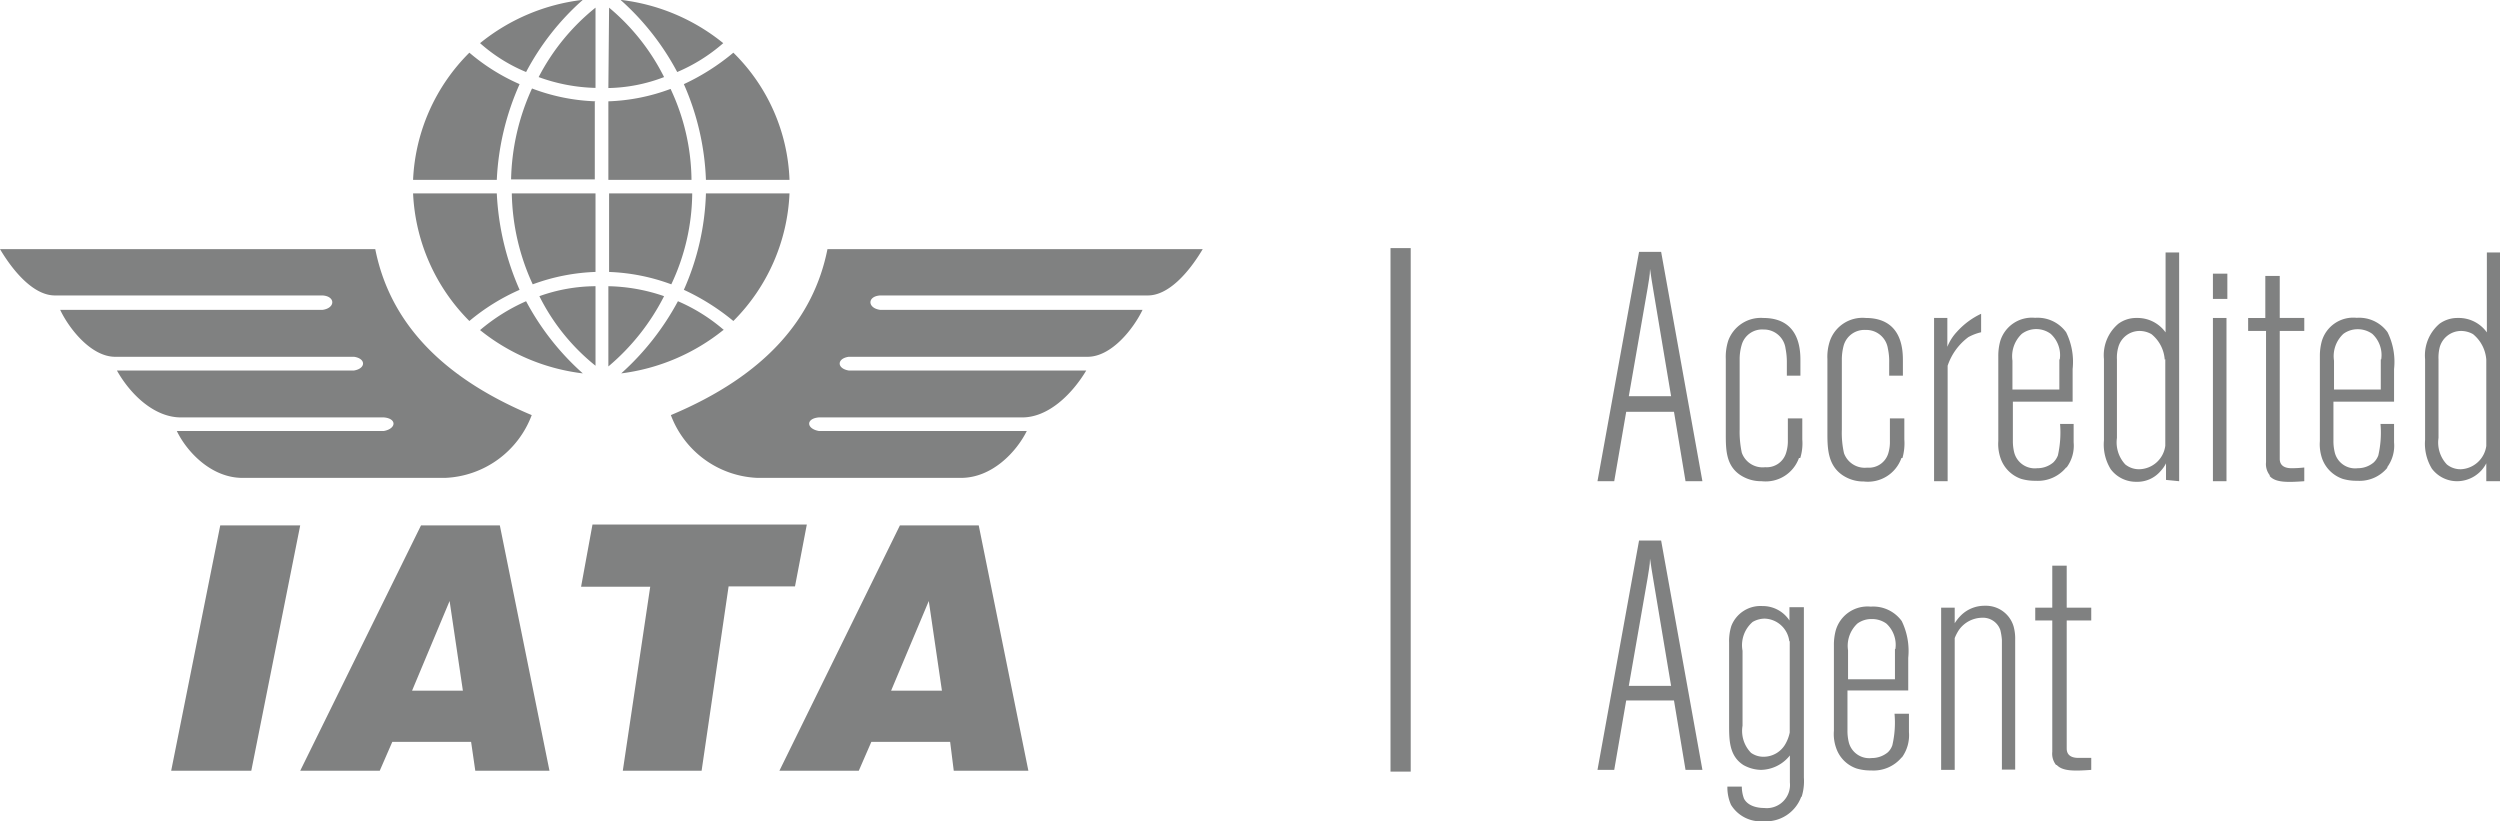 <svg id="Layer_1" data-name="Layer 1" xmlns="http://www.w3.org/2000/svg" viewBox="0 0 173.21 56.9"><defs><style>.cls-1{fill:#808181;}</style></defs><title>IATA</title><path class="cls-1" d="M42.89,26.05a15.57,15.57,0,0,0,3.86-4.87,12.5,12.5,0,0,0-3.86-.69v5.56M42,26a14.41,14.41,0,0,1-3.89-4.82A11.67,11.67,0,0,1,42,20.49Zm.94-24.81A15,15,0,0,1,46.75,6a11.28,11.28,0,0,1-3.86.76Zm-.94,0A15,15,0,0,0,38.06,6,12.27,12.27,0,0,0,42,6.75Zm.94,18.31V14.06h5.76a15,15,0,0,1-1.45,6.3A13.77,13.77,0,0,0,42.89,19.5Zm12.55-5.44H49.65a17.68,17.68,0,0,1-1.53,6.68,15.68,15.68,0,0,1,3.43,2.16A13.3,13.3,0,0,0,55.44,14.06Zm-4.59,9.47a12.25,12.25,0,0,0-3.19-2,18.39,18.39,0,0,1-3.93,5A14.1,14.1,0,0,0,50.85,23.53Zm-8.9-4V14.06h-5.8a15.62,15.62,0,0,0,1.45,6.3A13.9,13.9,0,0,1,42,19.5ZM29.36,14.06h5.8a18.67,18.67,0,0,0,1.58,6.68,14.49,14.49,0,0,0-3.48,2.16A13.36,13.36,0,0,1,29.36,14.06ZM34,23.53a13.06,13.06,0,0,1,3.19-2,18,18,0,0,0,3.93,5A14,14,0,0,1,34,23.53ZM42.89,7.68v5.44h5.76a15.08,15.08,0,0,0-1.45-6.3A13.54,13.54,0,0,1,42.89,7.68Zm12.55,5.44H49.65a18,18,0,0,0-1.53-6.63,15.57,15.57,0,0,0,3.43-2.18A13,13,0,0,1,55.44,13.12ZM50.85,3.65a11.89,11.89,0,0,1-3.19,2,17.93,17.93,0,0,0-3.93-5A13.81,13.81,0,0,1,50.85,3.65Zm-8.9,4v5.44h-5.8a15.89,15.89,0,0,1,1.45-6.3A13.62,13.62,0,0,0,42,7.68ZM29.36,13.12h5.8a18.26,18.26,0,0,1,1.58-6.63,14,14,0,0,1-3.48-2.18A13.24,13.24,0,0,0,29.36,13.12ZM34,3.65a11.3,11.3,0,0,0,3.19,2,17.68,17.68,0,0,1,3.93-5A13.81,13.81,0,0,0,34,3.65ZM.74,17.92h26c.95,4.78,4.26,8.74,10.84,11.5a6.7,6.7,0,0,1-6,4.35H17.54c-2.16,0-3.86-1.81-4.55-3.25H27.34c.86-.16.91-.86,0-.94H13.27c-1.82,0-3.48-1.56-4.43-3.25H25.27c.83-.14.83-.83,0-.95H8.72c-1.66,0-3.19-1.94-3.81-3.25H23.08c.91-.12.91-.95,0-1H4.57C3.13,21.15,1.72,19.57.74,17.92Zm83.33,0h-26c-.95,4.78-4.27,8.74-10.85,11.5a6.7,6.7,0,0,0,6,4.35h14.1c2.16,0,3.85-1.81,4.56-3.25H57.47c-.87-.16-.91-.86,0-.94h14.1C73.36,29.58,75,28,76,26.33H59.54c-.83-.14-.83-.83,0-.95H76.09c1.66,0,3.18-1.94,3.81-3.25H61.73c-.91-.12-.91-.95,0-1H80.24C81.68,21.15,83.09,19.57,84.07,17.92ZM54.74,54.06l8.35-17h5.46l3.44,17H66.82l-.25-2H61.11l-.87,2Zm7.74-5.55H66l-.91-6.21ZM43.89,54.06l1.9-12.75H41L41.79,37H56.64l-.82,4.29h-4.6L49.35,54.06Zm-22.35,0,8.37-17h5.46l3.44,17H33.67l-.29-2H27.92l-.87,2Zm7.75-5.55h3.52l-.92-6.21ZM12.6,54.06l3.4-17h5.54l-3.39,17Z" transform="translate(-0.74 -0.66)"/><line class="cls-1" x1="97.04" y1="17.19" x2="97.04" y2="53.46"/><rect class="cls-1" x="96.34" y="17.19" width="1.4" height="36.27"/><path class="cls-1" d="M115.29,20.77c-.09-.5-.16-1-.23-1.48,0,.47-.11.92-.17,1.36l-1.3,7.46h2.93l-1.23-7.34M117.52,34l-.8-4.81h-3.31L112.58,34h-1.16l2.88-15.89h1.53L118.69,34Z" transform="translate(-0.74 -0.66)"/><path class="cls-1" d="M125.38,32.39A2.45,2.45,0,0,1,122.79,34a2.61,2.61,0,0,1-1.48-.43c-1-.67-1-1.79-1-2.86V25.54a3.67,3.67,0,0,1,.17-1.28,2.4,2.4,0,0,1,2.42-1.57c2.6,0,2.58,2.33,2.58,3v1h-.94v-.88a4.81,4.81,0,0,0-.09-1,1.51,1.51,0,0,0-1.52-1.32,1.47,1.47,0,0,0-1.52,1.07,3.49,3.49,0,0,0-.14,1v4.84a6.93,6.93,0,0,0,.15,1.63,1.53,1.53,0,0,0,1.62,1,1.4,1.4,0,0,0,1.45-1,2.69,2.69,0,0,0,.12-.85V29.65h1v1.46a3.41,3.41,0,0,1-.14,1.28" transform="translate(-0.74 -0.66)"/><path class="cls-1" d="M132.48,32.39a2.46,2.46,0,0,1-2.6,1.63,2.6,2.6,0,0,1-1.47-.43c-1-.67-1.06-1.79-1.06-2.86V25.54a3.46,3.46,0,0,1,.18-1.28A2.39,2.39,0,0,1,130,22.69c2.6,0,2.58,2.33,2.58,3v1h-.95v-.88a4.17,4.17,0,0,0-.09-1A1.51,1.51,0,0,0,130,23.52a1.49,1.49,0,0,0-1.52,1.07,3.74,3.74,0,0,0-.13,1v4.84a6.41,6.41,0,0,0,.15,1.63,1.53,1.53,0,0,0,1.61,1,1.4,1.4,0,0,0,1.46-1,2.68,2.68,0,0,0,.11-.85V29.65h1v1.46a3.69,3.69,0,0,1-.13,1.28" transform="translate(-0.74 -0.66)"/><path class="cls-1" d="M137.14,24a4.08,4.08,0,0,0-1.46,2V34h-.94V22.69h.92v2a3.33,3.33,0,0,1,.67-1.05A5.26,5.26,0,0,1,138,22.4v1.28a3.48,3.48,0,0,0-.87.33" transform="translate(-0.74 -0.66)"/><path class="cls-1" d="M143.45,25.56a2,2,0,0,0-.63-1.77,1.68,1.68,0,0,0-2,0,2.14,2.14,0,0,0-.65,1.86v2h3.25V25.56m.47,7.49a2.52,2.52,0,0,1-2.11.92,3.42,3.42,0,0,1-1-.13,2.3,2.3,0,0,1-1.41-1.37,3,3,0,0,1-.18-1.25V25.31a3.83,3.83,0,0,1,.13-1,2.29,2.29,0,0,1,2.42-1.63,2.44,2.44,0,0,1,2.15,1,4.64,4.64,0,0,1,.45,2.55v2.26H140.2V31.2a3.28,3.28,0,0,0,.09.8,1.47,1.47,0,0,0,1.59,1.1,1.7,1.7,0,0,0,1.12-.4,1.39,1.39,0,0,0,.32-.49,7.29,7.29,0,0,0,.15-2.18h.94v1.28a2.52,2.52,0,0,1-.49,1.74" transform="translate(-0.74 -0.66)"/><path class="cls-1" d="M150.72,25.58a2.48,2.48,0,0,0-.92-1.77,1.66,1.66,0,0,0-.85-.22,1.53,1.53,0,0,0-1.45,1.14,2.61,2.61,0,0,0-.09.83V31a2.24,2.24,0,0,0,.58,1.84,1.51,1.51,0,0,0,1,.33,1.86,1.86,0,0,0,1.77-1.63v-6m.05,8.37V32.76a2.18,2.18,0,0,1-.36.52,2.11,2.11,0,0,1-1.7.76,2.18,2.18,0,0,1-1.77-.87,3.24,3.24,0,0,1-.47-2V25.54a2.85,2.85,0,0,1,1-2.45,2.08,2.08,0,0,1,1.27-.4,2.39,2.39,0,0,1,2,1V18.15h.94V34Z" transform="translate(-0.74 -0.66)"/><path class="cls-1" d="M155,22.69V34h-.94V22.69Zm-.94-1.32V19.62h1v1.75Z" transform="translate(-0.74 -0.66)"/><path class="cls-1" d="M158,33.59a1.25,1.25,0,0,1-.26-.91V23.59H156.5v-.9h1.19V19.78h1v2.91h1.7v.9h-1.7v8.86c0,.65.65.65.85.65a8.08,8.08,0,0,0,.85-.05V34c-1.23.09-2,.09-2.4-.36" transform="translate(-0.74 -0.66)"/><path class="cls-1" d="M165.72,25.56a2,2,0,0,0-.62-1.77,1.72,1.72,0,0,0-1-.32,1.67,1.67,0,0,0-1,.32,2.11,2.11,0,0,0-.65,1.86v2h3.24V25.56m.47,7.49a2.49,2.49,0,0,1-2.1.92,3.37,3.37,0,0,1-1-.13,2.31,2.31,0,0,1-1.42-1.37,3,3,0,0,1-.17-1.25V25.31a3.83,3.83,0,0,1,.13-1,2.27,2.27,0,0,1,2.42-1.63,2.42,2.42,0,0,1,2.14,1,4.64,4.64,0,0,1,.45,2.55v2.26h-4.2V31.2a3.28,3.28,0,0,0,.09.8,1.45,1.45,0,0,0,1.59,1.1,1.7,1.7,0,0,0,1.11-.4,1.27,1.27,0,0,0,.32-.49,7,7,0,0,0,.15-2.18h.94v1.28a2.52,2.52,0,0,1-.49,1.74" transform="translate(-0.74 -0.66)"/><path class="cls-1" d="M173,25.58a2.52,2.52,0,0,0-.92-1.77,1.68,1.68,0,0,0-.85-.22,1.54,1.54,0,0,0-1.46,1.14,2.93,2.93,0,0,0-.08.83V31a2.21,2.21,0,0,0,.58,1.84,1.49,1.49,0,0,0,1,.33A1.87,1.87,0,0,0,173,31.56v-6M173,34V32.76A2.28,2.28,0,0,1,171,34a2.18,2.18,0,0,1-1.77-.87,3.32,3.32,0,0,1-.47-2V25.54a2.88,2.88,0,0,1,1-2.45,2.12,2.12,0,0,1,1.28-.4,2.39,2.39,0,0,1,2,1V18.15h.94V34Z" transform="translate(-0.74 -0.66)"/><path class="cls-1" d="M115.29,40.83c-.09-.49-.16-1-.23-1.47,0,.47-.11.92-.17,1.37l-1.3,7.45h2.93l-1.23-7.35M117.52,54l-.8-4.81h-3.31L112.58,54h-1.16l2.88-15.89h1.53L118.69,54Z" transform="translate(-0.74 -0.66)"/><path class="cls-1" d="M124.71,45.09A1.78,1.78,0,0,0,123,43.52a1.7,1.7,0,0,0-.83.23,2.13,2.13,0,0,0-.7,2v5.19a2.17,2.17,0,0,0,.59,1.88,1.48,1.48,0,0,0,.91.27,1.74,1.74,0,0,0,1.48-.9,2.66,2.66,0,0,0,.29-.78V45.09m.79,10.79a2.6,2.6,0,0,1-2.62,1.68,2.41,2.41,0,0,1-2.24-1.14,3,3,0,0,1-.25-1.26h1a2.38,2.38,0,0,0,.15.83c.34.65,1.26.65,1.39.65a1.61,1.61,0,0,0,1.79-1.77V53a2.61,2.61,0,0,1-2,1,2.57,2.57,0,0,1-1.21-.33c-1-.63-1-1.75-1-2.78V45.2a3.53,3.53,0,0,1,.15-1.16,2.16,2.16,0,0,1,2.15-1.39,2.21,2.21,0,0,1,1.88,1v-.92h1v11.8a3.62,3.62,0,0,1-.15,1.32" transform="translate(-0.74 -0.66)"/><path class="cls-1" d="M132.06,45.63a2,2,0,0,0-.63-1.77,1.7,1.7,0,0,0-1-.31,1.64,1.64,0,0,0-1,.31,2.11,2.11,0,0,0-.65,1.86v2h3.25V45.63m.47,7.5a2.53,2.53,0,0,1-2.11.91,3.42,3.42,0,0,1-1-.13,2.26,2.26,0,0,1-1.41-1.36,2.91,2.91,0,0,1-.18-1.26V45.38a3.83,3.83,0,0,1,.13-1.05,2.29,2.29,0,0,1,2.42-1.64,2.44,2.44,0,0,1,2.15,1,4.74,4.74,0,0,1,.45,2.55v2.26h-4.21v2.78a3.28,3.28,0,0,0,.09.8,1.46,1.46,0,0,0,1.59,1.1,1.73,1.73,0,0,0,1.12-.4,1.2,1.2,0,0,0,.31-.49,6.93,6.93,0,0,0,.15-2.18h1v1.28a2.62,2.62,0,0,1-.49,1.75" transform="translate(-0.74 -0.66)"/><path class="cls-1" d="M139.44,54V45a4.11,4.11,0,0,0-.11-.69,1.27,1.27,0,0,0-1.27-.85,2,2,0,0,0-1.6.85,3,3,0,0,0-.29.56V54h-.94V42.76h.94v1.08a3.08,3.08,0,0,1,.43-.54,2.31,2.31,0,0,1,1.65-.67,2,2,0,0,1,2,1.43,3.18,3.18,0,0,1,.11.92v9h-.94" transform="translate(-0.74 -0.66)"/><path class="cls-1" d="M143.2,53.67a1.25,1.25,0,0,1-.27-.92v-9.1h-1.18v-.89h1.18V39.85h1v2.91h1.7v.89h-1.7v8.87c0,.65.64.65.85.65s.56,0,.85,0V54c-1.23.09-2,.09-2.4-.35" transform="translate(-0.74 -0.66)"/></svg>